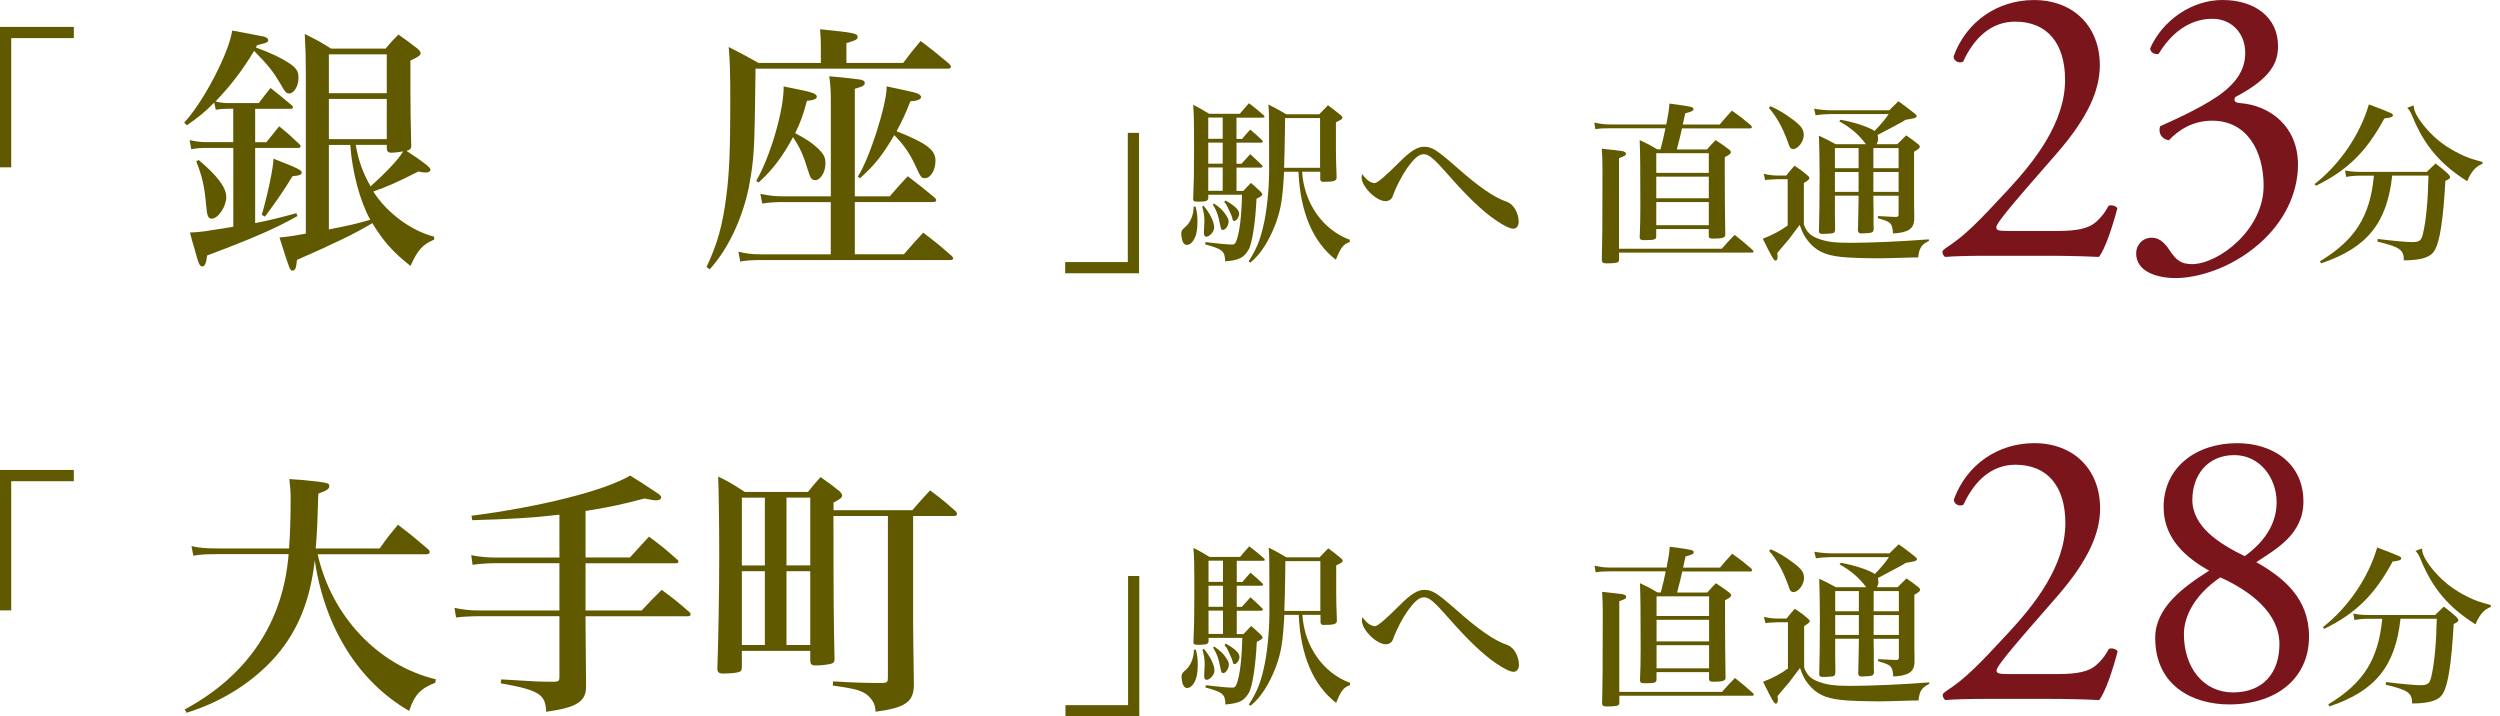 <?xml version="1.0" encoding="utf-8"?>
<!-- Generator: Adobe Illustrator 26.5.0, SVG Export Plug-In . SVG Version: 6.00 Build 0)  -->
<svg version="1.1" id="_レイヤー_2" xmlns="http://www.w3.org/2000/svg" xmlns:xlink="http://www.w3.org/1999/xlink" x="0px"
	 y="0px" width="446px" height="127.81px" viewBox="0 0 446 127.81" enable-background="new 0 0 446 127.81" xml:space="preserve">
<g id="_レイアウト">
	<g>
		<path fill="#615900" d="M13.17,6.8H2v23.05H0V4.8h13.17V6.8z"/>
		<path fill="#615900" d="M38.22,18.3c-1.68,1.68-2.61,2.47-4.89,4.05l-0.47-0.47c3.45-3.72,7.96-12.38,8.57-16.43l5.4,1.02
			c0.65,0.14,1.02,0.37,1.02,0.7c0,0.37-0.33,0.51-2,0.88l-0.19,0.42c2.65,0.98,4.42,1.82,5.77,2.7c1.44,0.93,1.82,1.49,1.82,2.75
			c0,1.4-0.79,2.75-1.63,2.75c-0.56,0-0.7-0.14-1.68-1.86c-1.21-2.05-2.05-3.12-4.61-5.73c-2.1,3.49-4.1,6.1-6.89,9.03
			c1.07,0.23,1.58,0.28,2.28,0.28h5.45c0.98-1.3,1.16-1.54,2.09-2.7c1.82,1.44,2.09,1.68,3.82,3.12c0.14,0.14,0.19,0.28,0.19,0.37
			c0,0.14-0.14,0.23-0.51,0.23h-6.24v5.96h2c0.84-1.02,1.4-1.77,2.28-2.84c1.72,1.4,1.96,1.63,3.63,3.21
			c0.14,0.14,0.19,0.28,0.19,0.37c0,0.19-0.19,0.28-0.42,0.28h-7.68V39.8c2.19-0.42,3.96-0.84,7.36-1.77l0.19,0.51
			c-3.86,2.19-8.01,4-16.11,7.03c-0.19,1.44-0.42,1.96-0.88,1.96s-0.65-0.42-1.4-3.21c-0.28-0.93-0.56-1.86-0.79-2.84
			c1.77-0.09,2.19-0.14,4.19-0.47c0.42-0.05,1.63-0.23,3.54-0.56V26.39h-4.75c-1.16,0-1.77,0.05-2.75,0.23l-0.28-1.63
			c1.21,0.28,2.05,0.37,2.98,0.37h4.79V19.4h-0.88c-0.93,0-1.49,0.05-2.23,0.19l-0.28-1.3V18.3z M35.43,28.54
			c3.35,2.79,4.94,4.93,4.94,6.61s-1.44,3.86-2.61,3.86c-0.61,0-0.84-0.51-0.98-2.33c-0.28-3.35-0.75-5.4-1.77-7.87l0.42-0.28
			L35.43,28.54z M46.7,38.32c1.02-3.44,2.09-8.52,2.09-10.01c4.42,1.72,5.03,2.05,5.03,2.47c0,0.37-0.42,0.56-1.63,0.65
			c-1.68,2.75-2.75,4.28-4.93,7.22C47.26,38.65,46.7,38.32,46.7,38.32z M77.47,42.74c-2.09,0.88-2.93,1.82-4.24,4.7
			c-2.98-2.33-4.89-4.42-6.8-7.63c-3.21,1.91-6.47,3.49-13.45,6.56c-0.14,1.49-0.33,1.91-0.79,1.91s-0.46,0-2.33-5.91
			c1.82-0.19,2.23-0.23,4.7-0.7V12.72c0-2.56-0.05-3.91-0.19-6.66c2.33,1.16,2.65,1.35,4.7,2.61h9.73c1.02-1.21,1.16-1.4,2.28-2.51
			c1.63,1.16,1.91,1.35,3.4,2.51c0.37,0.33,0.56,0.61,0.56,0.79c0,0.42-0.33,0.65-1.82,1.35v5.26c0,3.63,0.05,5.59,0.14,9.78
			c0.05,0.65-0.19,0.88-0.84,1.07c3.21,2.09,4.28,2.98,4.28,3.35c0,0.28-0.33,0.51-0.75,0.51c-0.37,0-0.88-0.05-1.4-0.19
			c-3.58,1.82-5.54,2.7-8.05,3.58c2.33,3.72,6.75,7.03,10.85,8.05v0.51L77.47,42.74z M69,9.69H58.67v6.94H69V9.69z M69,17.65H58.67
			v7.17H69V17.65z M58.67,40.93c3.58-0.7,4.79-0.98,7.4-1.72c-1.82-3.17-3.26-8.61-3.58-13.36h-3.82V40.93z M63.46,25.85
			c0.51,2.89,1.26,4.93,2.65,7.4c2.56-2.28,4.93-4.75,5.82-6.24c-0.75,0.14-1.54,0.23-2.14,0.23c-0.56,0-0.75-0.23-0.79-0.79v-0.61
			h-5.54V25.85z"/>
		<path fill="#615900" d="M161.12,11.23c1.4-1.86,1.63-2.14,3.12-3.91c2.42,1.82,2.79,2.14,5.08,4.05c0.19,0.19,0.33,0.42,0.33,0.51
			c0,0.28-0.19,0.37-0.6,0.37h-34.26c-0.19,15.22-0.23,15.78-1.21,21.23c-1.21,5.73-3.77,11.08-6.98,14.57l-0.56-0.42
			c1.96-4.14,2.89-7.5,3.54-12.71c0.51-3.77,0.7-8.24,0.7-16.2c0-5.77-0.05-7.68-0.28-10.33c2.51,1.26,2.89,1.49,5.31,2.84h11.13
			V8.25c0-1.16-0.05-1.77-0.14-3.03c6.01,0.6,6.7,0.74,6.7,1.35c0,0.47-0.28,0.61-2,1.12v3.54h10.15H161.12z M139.7,36.04
			c-1.16,0-2.75,0.09-3.72,0.28l-0.33-1.72c2.09,0.37,2.7,0.42,4.05,0.42h8.52V18.54c0-2.56-0.05-3.21-0.28-4.93
			c1.307,0.093,3.09,0.28,5.35,0.56c0.65,0.09,0.98,0.28,0.98,0.6c0,0.47-0.19,0.61-1.77,1.07v19.18h6.24
			c1.49-1.72,1.72-2,3.21-3.58c2.24,1.72,2.61,2,4.8,3.82c0.14,0.14,0.28,0.33,0.28,0.42c0,0.28-0.19,0.37-0.7,0.37H152.5v9.31h8.75
			c1.63-1.86,1.86-2.14,3.45-3.86c2.42,1.86,2.79,2.14,5.12,4.19c0.14,0.14,0.23,0.28,0.23,0.37c0,0.23-0.19,0.33-0.56,0.33h-33.75
			c-1.54,0-2.89,0.09-3.68,0.28l-0.33-1.77c1.35,0.33,2.38,0.47,4,0.47h12.48v-9.31h-8.52L139.7,36.04z M134.91,32.27
			c2.56-4.42,4.98-12.8,4.89-16.85c0.88,0.19,1.82,0.37,2.75,0.56c2.38,0.47,3.17,0.79,3.17,1.26c0,0.42-0.61,0.65-1.77,0.75
			c-0.65,2.51-1.12,3.77-2.09,5.77c1.91,0.98,3.07,1.77,4.1,2.75c1.02,1.02,1.3,1.58,1.3,2.65c0,1.54-0.88,2.98-1.82,2.98
			c-0.61,0-0.84-0.28-1.26-1.63c-0.88-2.93-1.44-4.1-2.7-6.05c-1.86,3.49-3.72,5.91-6.15,8.1l-0.42-0.28L134.91,32.27z
			 M153.02,31.52c2.05-3.07,5.17-12.8,5.17-16.11c2.853,0.587,4.637,0.99,5.35,1.21c0.42,0.14,0.79,0.47,0.79,0.65
			c0,0.46-0.65,0.74-1.91,0.79c-0.88,2.23-1.49,3.54-2.47,5.35c5.35,2.14,6.94,3.31,6.94,5.26c0,1.72-0.88,3.12-1.91,3.12
			c-0.56,0-0.75-0.19-1.49-1.86c-1.21-2.61-2.19-4.05-3.96-5.82c-2.05,3.54-3.54,5.4-6.1,7.68l-0.42-0.28L153.02,31.52z"/>
		<path fill="#615900" d="M190.03,46.75h11.17V23.7h2v25.05h-13.17V46.75z"/>
		<path fill="#615900" d="M213.29,36.86c0.28,1.09,0.34,1.61,0.34,2.76c0,1.46-0.22,2.39-0.68,3.2c-0.37,0.59-0.78,0.87-1.24,0.87
			c-0.37,0-0.62-0.28-0.81-0.84c-0.09-0.37-0.16-0.81-0.16-1.12c0-0.53,0.09-0.71,0.68-1.21c0.93-0.75,1.55-2.27,1.52-3.66h0.34
			H213.29z M221.61,24.76c0.65-0.81,0.78-0.9,1.43-1.64c0.99,0.84,1.15,0.96,2.11,1.89l0.15,0.25c0,0.12-0.12,0.19-0.37,0.19h-4.34
			v3.76h0.9c0.62-0.71,0.9-0.99,1.55-1.71c0.99,0.9,1.15,1.05,2.08,1.96c0.06,0.09,0.12,0.19,0.12,0.25c0,0.12-0.12,0.19-0.34,0.19
			h-4.31v4.16h1.21c0.65-0.68,0.75-0.81,1.37-1.43c0.81,0.71,0.93,0.81,1.71,1.55c0.22,0.25,0.31,0.37,0.31,0.5
			c0,0.16-0.16,0.31-0.5,0.5l-0.53,0.28c-0.19,4.22-0.78,8.04-1.43,9.12c-0.87,1.43-1.68,1.83-4.16,2.05
			c-0.06-1.86-0.43-2.17-3.57-3.04l0.06-0.4c2.23,0.28,3.97,0.43,4.75,0.43c0.37,0,0.53-0.12,0.71-0.53
			c0.59-1.4,0.96-4.28,1.06-8.35h-6.02v0.62c-0.03,0.47-0.43,0.62-1.64,0.62c-0.9,0-1.06-0.06-1.06-0.53
			c0.12-2.92,0.16-4.31,0.16-8.29c0-5.9-0.03-6.73-0.16-8.47c1.3,0.68,1.52,0.78,2.86,1.61h5.46c0.53-0.65,1.09-1.27,1.64-1.89
			c1.21,0.93,1.4,1.09,2.58,2.11c0.12,0.12,0.19,0.22,0.19,0.31c0,0.12-0.09,0.16-0.34,0.16h-4.66v3.79h1.02L221.61,24.76z
			 M214.72,36.71c1.18,1.4,1.89,2.89,1.89,3.88v0.03c0,0.68-0.81,1.61-1.4,1.61c-0.28,0-0.43-0.22-0.43-0.62v-0.4
			c0.06-0.96,0.09-1.4,0.09-1.71c0-0.93-0.09-1.52-0.4-2.64l0.25-0.16L214.72,36.71z M218.13,20.97h-2.58v3.79h2.58
			C218.13,24.76,218.13,20.97,218.13,20.97z M215.55,25.44v3.76h2.58v-3.76H215.55z M215.55,29.88v4.16h2.58v-4.16
			C218.13,29.88,215.55,29.88,215.55,29.88z M216.57,36.3c1.09,0.74,1.58,1.21,2.14,2.05c0.37,0.56,0.47,0.81,0.47,1.15
			c0,0.71-0.53,1.52-0.99,1.52c-0.31,0-0.34-0.06-0.53-0.96c-0.34-1.74-0.59-2.42-1.3-3.6l0.22-0.15L216.57,36.3z M218.62,35.77
			c1.68,0.93,2.45,1.68,2.45,2.36c0,0.59-0.5,1.3-0.87,1.3c-0.19,0-0.28-0.12-0.34-0.43c-0.09-0.37-0.09-0.43-0.47-1.21
			c-0.28-0.68-0.53-1.15-0.65-1.33c-0.09-0.15-0.22-0.31-0.34-0.46l0.22-0.22L218.62,35.77z M229.08,30.62
			c-0.25,4.75-0.56,6.77-1.52,9.31c-1.21,3.17-2.73,5.49-4.5,6.92l-0.31-0.22c1.37-2.11,2.05-3.76,2.64-6.36
			c0.62-2.58,1.02-6.67,1.02-9.9c0-9.16,0-10.12-0.12-11.73c1.46,0.75,1.68,0.87,3.17,1.74h5.9l1.55-1.61
			c1.09,0.81,1.24,0.93,2.2,1.71c0.28,0.22,0.37,0.37,0.37,0.5c0,0.25-0.15,0.34-1.15,0.84v5.09c0,1.073,0.04,2.627,0.12,4.66v0.12
			c0,0.59-0.5,0.75-2.36,0.75c-0.4,0-0.53-0.12-0.56-0.5v-1.3h-3.23c0.34,5.59,3.69,10.37,8.5,12.13v0.4
			c-1.18,0.43-1.61,0.99-2.48,3.17c-4.1-3.17-6.36-8.47-6.67-15.7h-2.58L229.08,30.62z M235.5,29.94v-8.88h-6.24l-0.03,2.54
			l-0.06,3.17l-0.09,3.17C229.08,29.94,235.5,29.94,235.5,29.94z"/>
		<path fill="#615900" d="M245.23,32.67c0.453,0,1.88-1.2,4.28-3.6c2.08-2.11,3.32-2.89,4.53-2.89c1.4,0,2.27,0.56,5.59,3.45
			c4.07,3.63,6.92,5.62,9.25,6.39c1.15,0.43,2.05,1.99,2.05,3.57c0,0.71-0.4,1.21-0.96,1.21c-0.59,0-1.74-0.56-3.13-1.52
			c-2.3-1.55-5.12-4.25-8.32-7.92c-2.76-3.13-3.6-3.85-4.53-3.85c-0.87,0-1.68,0.71-2.98,2.51c-0.87,1.24-1.86,3.17-2.36,4.47
			c-0.25,0.71-0.34,0.9-0.59,1.09s-0.56,0.31-0.87,0.31c-1.68,0-4.28-2.58-4.28-4.25c0-0.12,0.03-0.31,0.12-0.59
			c0.65,0.99,1.49,1.61,2.2,1.61V32.67z"/>
		<path fill="#615900" d="M304.54,26.65c0.71-0.81,0.81-0.93,1.52-1.65c1.18,0.75,1.33,0.87,2.45,1.71
			c0.22,0.19,0.28,0.31,0.28,0.43c0,0.25-0.25,0.47-1.09,0.9v3.54c0,2.89,0.03,6.3,0.09,10.37c-0.06,0.46-0.56,0.62-2.17,0.62
			c-0.59,0-0.75-0.09-0.78-0.5v-1.21h-9.37v1.33c0,0.56-0.34,0.65-2.14,0.65c-0.59,0-0.78-0.09-0.81-0.5
			c0.09-2.3,0.12-3.29,0.12-5.52c0-6.8-0.03-9.53-0.12-11.83c1.46,0.68,1.71,0.81,3.13,1.65h0.59c0.53-2.11,0.59-2.33,0.87-3.76
			h-9.96c-1.02,0-1.74,0.03-2.54,0.16l-0.19-1.18c1.09,0.25,1.77,0.34,2.92,0.34h9.93c0.34-1.71,0.46-2.48,0.56-3.72
			c4,0.53,4.28,0.59,4.28,0.99c0,0.31-0.31,0.43-1.46,0.75c-0.22,0.93-0.34,1.55-0.43,1.99h6.58c1.02-1.21,1.18-1.4,2.17-2.48
			c1.61,1.15,1.86,1.33,3.41,2.64c0.09,0.12,0.16,0.25,0.16,0.31c0,0.12-0.12,0.22-0.34,0.22h-12.13c-0.34,1.52-0.37,1.61-0.93,3.76
			h5.4V26.65z M286.57,46.98c-0.59,0-0.78-0.12-0.81-0.59c0.09-3.85,0.12-6.11,0.12-16.2c0-1.46-0.03-2.2-0.12-3.66
			c1.947,0.207,3.177,0.35,3.69,0.43c0.37,0.09,0.62,0.25,0.62,0.47c0,0.28-0.25,0.43-1.24,0.78v16.17h18.34
			c1.05-1.21,1.21-1.37,2.3-2.48c1.52,1.21,1.77,1.43,3.2,2.7c0.09,0.12,0.16,0.22,0.16,0.28c0,0.12-0.12,0.19-0.28,0.19h-23.71
			v1.21c0,0.5-0.22,0.62-1.24,0.68l-1.02,0.03L286.57,46.98z M304.85,30.84v-3.51h-9.37v3.51H304.85z M295.48,31.52v3.85h9.37v-3.85
			C304.85,31.52,295.48,31.52,295.48,31.52z M295.48,36.05v4.13h9.37v-4.13H295.48z"/>
		<path fill="#615900" d="M314.63,31c0.75,0.19,1.64,0.31,2.3,0.31h1.74c0.65-0.81,0.74-0.93,1.46-1.74
			c1.21,0.78,1.4,0.93,2.45,1.83c0.19,0.19,0.22,0.28,0.22,0.37c0,0.22-0.34,0.5-0.99,0.87v7.42c0.47,1.3,1.15,1.99,2.48,2.48
			c1.52,0.59,2.92,0.78,5.77,0.78c3.66,0,9.25-0.25,14.06-0.62v0.28c-1.37,0.68-1.71,1.24-1.92,2.95h-0.84l-4.25,0.12
			c-0.87,0.03-0.99,0.03-1.86,0.03c-2.61,0-5.59-0.09-6.83-0.25c-2.89-0.31-4.44-1.09-5.83-2.79c-0.68-0.84-1.02-1.49-1.52-2.92
			c-0.16,0.22-0.31,0.43-0.5,0.65l-1.02,1.37c-0.56,0.75-0.37,0.5-0.53,0.68l-1.4,1.64c-0.19,0.25-0.37,0.47-0.56,0.68
			c0.06,0.37,0.06,0.56,0.06,0.71c0,0.37-0.15,0.65-0.37,0.65c-0.28,0-0.65-0.62-2.27-3.91c1.77-0.68,3.2-1.46,4.44-2.36v-8.26
			h-1.99l-0.87,0.06l-0.75,0.03l-0.4,0.09l-0.28-1.18L314.63,31z M315.87,18.96c1.3,0.56,2.54,1.3,4,2.39
			c1.49,1.12,1.92,1.74,1.92,2.73c0,1.18-1.02,2.51-1.89,2.51c-0.19,0-0.4-0.09-0.53-0.25c-0.107-0.127-0.24-0.447-0.4-0.96
			c-0.96-2.67-2.02-4.53-3.41-6.15l0.31-0.28V18.96z M338.46,25.73c0.5-0.47,1.15-1.12,1.61-1.58c1.02,0.71,1.21,0.84,2.23,1.65
			c0.12,0.12,0.19,0.22,0.19,0.34c0,0.28-0.09,0.37-1.02,0.93v9.59l0.03,1.3v1.21c-0.09,1.68-1.09,2.33-3.79,2.48l-0.03-0.4
			c-0.15-1.37-0.43-1.65-2.05-2.14l-0.62-0.19v-0.37l0.68,0.03l1.65,0.09l0.87,0.03c0.37,0,0.5-0.09,0.5-0.43v-3.35h-4.5v0.62
			l0.03,1.74v2.73l0.03,0.9c-0.09,0.53-0.22,0.59-1.02,0.68l-1.15,0.06c-0.4,0-0.59-0.12-0.65-0.5l0.03-0.84
			c0.03-1.99,0.06-3.51,0.09-4.59v-0.81h-4.22v3.32c0,0.09,0,1.02,0.03,1.89v0.87c-0.03,0.4-0.16,0.56-0.43,0.62
			c-0.34,0.06-1.05,0.12-1.83,0.12c-0.37,0-0.53-0.09-0.62-0.37c0.06-1.61,0.12-6.33,0.12-10.18c0-2.54-0.06-5.06-0.12-6.98
			c1.43,0.68,1.61,0.78,2.98,1.52h5.4c-1.15-1.58-2.76-3.01-4.75-4.07l0.22-0.28c2.24,0.37,5.03,1.27,6.08,1.99
			c1.46-1.55,1.86-2.05,2.51-3.01h-10.33c-0.75,0-2.05,0.09-2.7,0.22l-0.28-1.18c0.84,0.16,2.08,0.28,3.01,0.28h10.4
			c0.71-0.71,0.84-0.84,1.64-1.61c1.37,0.99,1.58,1.15,2.95,2.23c0.22,0.19,0.31,0.31,0.31,0.43c0,0.22-0.37,0.4-0.96,0.47
			l-1.05,0.19c-0.31,0.22-0.65,0.4-0.99,0.59c-1.33,0.71-2.67,1.43-3.97,2.11c0.06,0.31,0.09,0.53,0.09,0.68
			c0,0.34-0.09,0.62-0.28,0.96h3.69L338.46,25.73z M327.35,26.41v3.6h4.22v-3.6H327.35z M331.57,34.23v-3.54h-4.22v3.54H331.57z
			 M334.21,30.01h4.5v-3.6h-4.5V30.01z M334.21,30.69v3.54h4.5v-3.54C338.71,30.69,334.21,30.69,334.21,30.69z"/>
		<path fill="#7A151C" d="M367.19,41.2c3.28,0,5.42-0.43,6.7-1.57c1.35-1.21,1.85-2.14,2.28-2.92c0.5-0.21,1.28,0,1.57,0.43
			c-0.93,3.56-2.21,7.27-3.28,8.7c-2.92-0.14-5.92-0.21-9.19-0.21h-10.33c-3.99,0-6.34,0.07-7.91,0.21c-0.14-0.07-0.5-0.36-0.5-0.93
			c0-0.21,0.36-0.5,0.78-0.78c3.28-2.14,5.63-4.56,10.91-10.26c4.7-5.06,10.19-11.97,10.19-19.6c0-6.49-3.14-10.41-8.91-10.41
			c-4.28,0-7.34,2.92-9.27,7.13c-0.64,0.36-1.71,0-1.71-0.93c2.28-6.27,7.91-10.05,14.33-10.05c7.13,0,11.76,4.78,11.76,11.62
			c0,4.42-2.07,9.27-7.63,15.68l-4.35,4.99c-5.84,6.7-6.49,7.84-6.49,8.27c0,0.5,0.36,0.64,2.21,0.64h8.84L367.19,41.2z"/>
		<path fill="#7A151C" d="M381.09,45.19c0-1.43,1.07-2.78,2.78-2.78s2.64,1.42,3.42,2.57c0.93,1.35,1.78,2.14,3.78,2.14
			c4.63,0,12.76-6.06,12.76-13.97c0-6.27-2.99-11.62-9.19-11.62c-3.49,0-6.06,1.71-7.7,3.49c-1.14-0.14-2-1.14-1.57-2.5
			c2.71-1.21,8.55-3.85,11.4-6.2c1.57-1.28,3.78-3.42,3.78-6.84c0-3.78-2.64-6.13-5.84-6.13c-4.21,0-7.41,2.64-9.62,6.27
			c-0.71,0.14-1.5-0.29-1.5-1C385.8,3.63,391,0,396.49,0c5.84,0,9.91,3.14,9.91,8.2c0,2.92-1.14,5.7-7.63,9.12
			c-0.36,0.71,0,1,0.86,1.07c5.42,0.43,10.33,4.21,10.33,10.98c0,5.13-2.49,10.26-6.91,14.11c-5.27,4.63-11.4,6.13-14.9,6.13
			C384.94,49.61,381.09,48.54,381.09,45.19L381.09,45.19z"/>
		<path fill="#615900" d="M412.93,32.83c4.5-3.51,8.13-8.85,9.68-14.21c1.77,0.65,3.69,1.43,3.97,1.58
			c0.22,0.09,0.31,0.22,0.31,0.34c0,0.34-0.31,0.43-1.52,0.59c-3.23,5.96-6.58,9.25-12.2,12.01l-0.25-0.31H412.93z M426.77,31.34
			c-0.93,8.5-4.5,12.88-12.69,15.64l-0.19-0.37c6.3-3.82,8.94-8.04,9.62-15.27h-2.48c-0.81,0-1.64,0.06-2.48,0.22l-0.19-1.15
			c0.93,0.19,1.68,0.25,2.64,0.25h11.95c0.75-0.74,0.87-0.84,1.55-1.49c1.12,0.84,1.3,0.99,2.23,1.83c0.28,0.31,0.37,0.47,0.37,0.56
			c0,0.25-0.16,0.4-0.84,0.71c-0.4,7.08-0.99,10.77-1.89,12.35c-0.71,1.27-2.3,1.8-5.52,1.83c0-1.89-0.71-2.39-4.72-3.35l0.06-0.47
			c3.07,0.37,5.18,0.56,6.14,0.56c1.27,0,1.65-0.28,1.92-1.46c0.56-2.33,0.9-5.87,0.99-10.4h-6.49L426.77,31.34z M430.62,18.8v0.22
			c0,0.99,1.21,2.92,2.98,4.72c1.37,1.43,3.1,2.67,5.12,3.66c1.33,0.68,2.17,0.96,4.16,1.49v0.34c-1.15,0.4-2.02,1.37-2.73,3.1
			c-4.84-3.04-7.7-6.46-9.78-11.58c-0.28-0.71-0.59-1.21-0.93-1.52C429.44,19.23,430.62,18.8,430.62,18.8z"/>
	</g>
	<g>
		<path fill="#615900" d="M13.17,85.85H2v23.04H0V83.84h13.17v2V85.85z"/>
		<path fill="#615900" d="M56.66,98.84c2.47,11.08,10.8,19.88,21.09,22.35l-0.09,0.61c-2.65,1.02-3.77,2.23-4.66,5.03
			c-8.99-5.17-15.04-14.8-16.85-26.86c-0.79,7.03-2.93,12.38-6.8,16.95c-4.1,4.7-9.64,8.24-16.06,10.24l-0.33-0.6
			c11.22-6.05,17.55-15.5,18.53-27.7H38.73c-1.91,0-2.93,0.05-4.24,0.28l-0.33-1.72c1.3,0.33,2.65,0.42,4.75,0.42h12.66
			c0.19-2.56,0.28-5.91,0.28-8.66c0-1.49-0.05-2.14-0.23-3.72c1.647,0.093,3.37,0.25,5.17,0.47c1.68,0.23,1.96,0.33,1.96,0.79
			c0,0.51-0.47,0.79-1.96,1.35c-0.14,4.84-0.23,7.12-0.47,9.78h11.41c1.4-2,1.68-2.33,3.26-4.24c2.56,1.96,2.93,2.28,5.4,4.38
			c0.19,0.19,0.28,0.37,0.28,0.47c0,0.23-0.23,0.42-0.51,0.42H56.65L56.66,98.84z"/>
		<path fill="#615900" d="M104.47,99.45h7.91l3.4-3.72c2.47,1.86,2.84,2.14,5.07,4.14c0.14,0.09,0.19,0.23,0.19,0.33
			c0,0.19-0.19,0.28-0.47,0.28h-16.11v8.43h10.01c1.68-1.77,1.91-2.05,3.58-3.68c2.37,1.77,2.75,2.05,5.03,4.05
			c0.09,0.14,0.14,0.23,0.14,0.33c0,0.19-0.23,0.33-0.51,0.33h-18.25v1.02c0,0.98,0.05,4.61,0.09,10.94v0.61
			c0,2.65-1.68,3.72-7.12,4.47c-0.09-3.12-1.26-3.86-8.1-5.08l0.09-0.7c6.05,0.37,6.61,0.42,9.59,0.42
			c0.65-0.05,0.79-0.19,0.79-0.84v-10.85H85.46c-1.21,0-3.03,0.09-4.1,0.23l-0.28-1.72c1.4,0.33,2.98,0.47,4.38,0.47H99.8v-8.43
			H88.07c-1.21,0-2.75,0.14-3.77,0.28l-0.23-1.72c1.35,0.28,2.84,0.42,4.14,0.42H99.8v-7.64c-4.75,0.56-8.66,0.79-15.55,0.98
			l-0.14-0.79c12.24-1.58,23.79-4.47,28.31-7.17c1.24,0.747,2.823,1.77,4.75,3.07c0.61,0.37,0.79,0.61,0.79,0.84
			c0,0.28-0.37,0.51-0.84,0.51c-0.42,0-1.07-0.09-2.14-0.33c-4.24,1.12-6.42,1.58-10.52,2.23v8.29L104.47,99.45z"/>
		<path fill="#615900" d="M148.69,92.04c0,15.32,0.05,18.95,0.19,25.42v0.19c0,0.65-0.33,0.79-1.86,0.98
			c-0.33,0.05-1.26,0.09-1.54,0.09c-0.65,0-0.88-0.19-0.93-0.79v-1.82h-12.2v2.84c0,0.61-0.14,0.84-0.51,0.93
			c-0.51,0.19-1.72,0.28-2.84,0.28c-0.79,0-1.07-0.28-1.02-1.02c0.19-5.59,0.33-13.78,0.33-19.93s-0.09-11.82-0.19-14.2
			c2.14,1.07,2.51,1.3,4.75,2.75h11.27c1.02-1.26,1.16-1.44,2.24-2.65c1.72,1.21,2,1.4,3.44,2.56c0.28,0.33,0.42,0.51,0.42,0.7
			c0,0.42-0.33,0.65-1.54,1.3v1.35h14.06c1.44-1.68,1.68-1.91,3.17-3.54c2.28,1.72,2.61,2,4.66,3.82c0.09,0.19,0.14,0.33,0.14,0.42
			c0,0.19-0.19,0.33-0.47,0.33h-7.36v19.09c0,1.91,0.05,4.24,0.14,11.08c-0.05,3.03-1.54,4.05-6.84,4.75
			c-0.05-1.21-0.37-1.91-1.3-2.84c-1.12-0.93-2.19-1.26-6.33-1.82l0.05-0.75c3.96,0.23,5.63,0.28,8.75,0.28h0.19
			c0.7-0.05,0.84-0.19,0.84-0.93V92.05h-9.68L148.69,92.04z M136.45,100.88v-12.1h-4.1v12.1H136.45z M136.45,101.9h-4.1v13.17h4.1
			V101.9z M144.55,88.77h-4.24v12.1h4.24V88.77z M140.31,101.9v13.17h4.24V101.9H140.31z"/>
		<path fill="#615900" d="M190.08,125.8h11.17v-23.04h2v25.05h-13.17v-2V125.8z"/>
		<path fill="#615900" d="M213.34,115.91c0.28,1.09,0.34,1.61,0.34,2.76c0,1.46-0.22,2.39-0.68,3.2c-0.37,0.59-0.78,0.87-1.24,0.87
			c-0.37,0-0.62-0.28-0.81-0.84c-0.09-0.37-0.16-0.81-0.16-1.12c0-0.53,0.09-0.71,0.68-1.21c0.93-0.75,1.55-2.27,1.52-3.66h0.34
			H213.34z M221.66,103.81c0.65-0.81,0.78-0.9,1.43-1.64c0.99,0.84,1.15,0.96,2.11,1.89l0.15,0.25c0,0.12-0.12,0.19-0.37,0.19h-4.34
			v3.76h0.9c0.62-0.71,0.9-0.99,1.55-1.71c0.99,0.9,1.15,1.05,2.08,1.96c0.06,0.09,0.12,0.19,0.12,0.25c0,0.12-0.12,0.19-0.34,0.19
			h-4.31v4.16h1.21c0.65-0.68,0.75-0.81,1.37-1.43c0.81,0.71,0.93,0.81,1.71,1.55c0.22,0.25,0.31,0.37,0.31,0.5
			c0,0.16-0.16,0.31-0.5,0.5l-0.53,0.28c-0.19,4.22-0.78,8.04-1.43,9.12c-0.87,1.43-1.68,1.83-4.16,2.05
			c-0.06-1.86-0.43-2.17-3.57-3.04l0.06-0.4c2.23,0.28,3.97,0.43,4.75,0.43c0.37,0,0.53-0.12,0.71-0.53
			c0.59-1.4,0.96-4.28,1.06-8.35h-6.02v0.62c-0.03,0.47-0.43,0.62-1.64,0.62c-0.9,0-1.06-0.06-1.06-0.53
			c0.12-2.92,0.16-4.31,0.16-8.29c0-5.9-0.03-6.73-0.16-8.47c1.3,0.68,1.52,0.78,2.86,1.61h5.46c0.53-0.65,1.09-1.27,1.64-1.89
			c1.21,0.93,1.4,1.09,2.58,2.11c0.12,0.12,0.19,0.22,0.19,0.31c0,0.12-0.09,0.16-0.34,0.16h-4.66v3.79h1.02L221.66,103.81z
			 M214.77,115.76c1.18,1.4,1.89,2.89,1.89,3.88v0.03c0,0.68-0.81,1.61-1.4,1.61c-0.28,0-0.43-0.22-0.43-0.62v-0.4
			c0.06-0.96,0.09-1.4,0.09-1.71c0-0.93-0.09-1.52-0.4-2.64l0.25-0.16L214.77,115.76z M218.18,100.02h-2.58v3.79h2.58V100.02z
			 M215.6,104.49v3.76h2.58v-3.76H215.6z M215.6,108.93v4.16h2.58v-4.16C218.18,108.93,215.6,108.93,215.6,108.93z M216.62,115.35
			c1.09,0.74,1.58,1.21,2.14,2.05c0.37,0.56,0.47,0.81,0.47,1.15c0,0.71-0.53,1.52-0.99,1.52c-0.31,0-0.34-0.06-0.53-0.96
			c-0.34-1.74-0.59-2.42-1.3-3.6l0.22-0.15L216.62,115.35z M218.67,114.82c1.68,0.93,2.45,1.68,2.45,2.36c0,0.59-0.5,1.3-0.87,1.3
			c-0.19,0-0.28-0.12-0.34-0.43c-0.09-0.37-0.09-0.43-0.47-1.21c-0.28-0.68-0.53-1.15-0.65-1.33c-0.09-0.15-0.22-0.31-0.34-0.46
			l0.22-0.22L218.67,114.82z M229.13,109.67c-0.25,4.75-0.56,6.77-1.52,9.31c-1.21,3.17-2.73,5.49-4.5,6.92l-0.31-0.22
			c1.37-2.11,2.05-3.76,2.64-6.36c0.62-2.58,1.02-6.67,1.02-9.9c0-9.16,0-10.12-0.12-11.73c1.46,0.75,1.68,0.87,3.17,1.74h5.9
			l1.55-1.61c1.09,0.81,1.24,0.93,2.2,1.71c0.28,0.22,0.37,0.37,0.37,0.5c0,0.25-0.15,0.34-1.15,0.84v5.09
			c0,1.073,0.04,2.627,0.12,4.66v0.12c0,0.59-0.5,0.75-2.36,0.75c-0.4,0-0.53-0.12-0.56-0.5v-1.3h-3.23
			c0.34,5.59,3.69,10.37,8.5,12.13v0.4c-1.18,0.43-1.61,0.99-2.48,3.17c-4.1-3.17-6.36-8.47-6.67-15.7h-2.58L229.13,109.67z
			 M235.55,108.99v-8.88h-6.24l-0.03,2.54l-0.06,3.17l-0.09,3.17H235.55z"/>
		<path fill="#615900" d="M245.28,111.72c0.453,0,1.88-1.2,4.28-3.6c2.08-2.11,3.32-2.89,4.53-2.89c1.4,0,2.27,0.56,5.59,3.45
			c4.07,3.63,6.92,5.62,9.25,6.39c1.15,0.43,2.05,1.99,2.05,3.57c0,0.71-0.4,1.21-0.96,1.21c-0.59,0-1.74-0.56-3.13-1.52
			c-2.3-1.55-5.12-4.25-8.32-7.92c-2.76-3.13-3.6-3.85-4.53-3.85c-0.87,0-1.68,0.71-2.98,2.51c-0.87,1.24-1.86,3.17-2.36,4.47
			c-0.25,0.71-0.34,0.9-0.59,1.09c-0.25,0.19-0.56,0.31-0.87,0.31c-1.68,0-4.28-2.58-4.28-4.25c0-0.12,0.03-0.31,0.12-0.59
			c0.65,0.99,1.49,1.61,2.2,1.61L245.28,111.72z"/>
		<path fill="#615900" d="M304.59,105.7c0.71-0.81,0.81-0.93,1.52-1.65c1.18,0.75,1.33,0.87,2.45,1.71
			c0.22,0.19,0.28,0.31,0.28,0.43c0,0.25-0.25,0.47-1.09,0.9v3.54c0,2.89,0.03,6.3,0.09,10.37c-0.06,0.46-0.56,0.62-2.17,0.62
			c-0.59,0-0.75-0.09-0.78-0.5v-1.21h-9.37v1.33c0,0.56-0.34,0.65-2.14,0.65c-0.59,0-0.78-0.09-0.81-0.5
			c0.09-2.3,0.12-3.29,0.12-5.52c0-6.8-0.03-9.53-0.12-11.83c1.46,0.68,1.71,0.81,3.13,1.65h0.59c0.53-2.11,0.59-2.33,0.87-3.76
			h-9.96c-1.02,0-1.74,0.03-2.54,0.16l-0.19-1.18c1.09,0.25,1.77,0.34,2.92,0.34h9.93c0.34-1.71,0.46-2.48,0.56-3.72
			c4,0.53,4.28,0.59,4.28,0.99c0,0.31-0.31,0.43-1.46,0.75c-0.22,0.93-0.34,1.55-0.43,1.99h6.58c1.02-1.21,1.18-1.4,2.17-2.48
			c1.61,1.15,1.86,1.33,3.41,2.64c0.09,0.12,0.16,0.25,0.16,0.31c0,0.12-0.12,0.22-0.34,0.22h-12.13c-0.34,1.52-0.37,1.61-0.93,3.76
			h5.4V105.7z M286.62,126.03c-0.59,0-0.78-0.12-0.81-0.59c0.09-3.85,0.12-6.11,0.12-16.2c0-1.46-0.03-2.2-0.12-3.66
			c1.947,0.207,3.177,0.35,3.69,0.43c0.37,0.09,0.62,0.25,0.62,0.47c0,0.28-0.25,0.43-1.24,0.78v16.17h18.34
			c1.05-1.21,1.21-1.37,2.3-2.48c1.52,1.21,1.77,1.43,3.2,2.7c0.09,0.12,0.16,0.22,0.16,0.28c0,0.12-0.12,0.19-0.28,0.19h-23.71
			v1.21c0,0.5-0.22,0.62-1.24,0.68l-1.02,0.03L286.62,126.03z M304.9,109.89v-3.51h-9.37v3.51H304.9z M295.53,110.57v3.85h9.37
			v-3.85H295.53z M295.53,115.1v4.13h9.37v-4.13H295.53z"/>
		<path fill="#615900" d="M314.68,110.04c0.75,0.19,1.64,0.31,2.3,0.31h1.74c0.65-0.81,0.74-0.93,1.46-1.74
			c1.21,0.78,1.4,0.93,2.45,1.83c0.19,0.19,0.22,0.28,0.22,0.37c0,0.22-0.34,0.5-0.99,0.87v7.42c0.47,1.3,1.15,1.99,2.48,2.48
			c1.52,0.59,2.92,0.78,5.77,0.78c3.66,0,9.25-0.25,14.06-0.62v0.28c-1.37,0.68-1.71,1.24-1.92,2.95h-0.84l-4.25,0.12
			c-0.87,0.03-0.99,0.03-1.86,0.03c-2.61,0-5.59-0.09-6.83-0.25c-2.89-0.31-4.44-1.09-5.83-2.79c-0.68-0.84-1.02-1.49-1.52-2.92
			c-0.16,0.22-0.31,0.43-0.5,0.65l-1.02,1.37c-0.56,0.75-0.37,0.5-0.53,0.68l-1.4,1.64c-0.19,0.25-0.37,0.47-0.56,0.68
			c0.06,0.37,0.06,0.56,0.06,0.71c0,0.37-0.15,0.65-0.37,0.65c-0.28,0-0.65-0.62-2.27-3.91c1.77-0.68,3.2-1.46,4.44-2.36v-8.26
			h-1.99l-0.87,0.06l-0.75,0.03l-0.4,0.09l-0.28-1.18L314.68,110.04z M315.92,98c1.3,0.56,2.54,1.3,4,2.39
			c1.49,1.12,1.92,1.74,1.92,2.73c0,1.18-1.02,2.51-1.89,2.51c-0.19,0-0.4-0.09-0.53-0.25c-0.107-0.127-0.24-0.447-0.4-0.96
			c-0.96-2.67-2.02-4.53-3.41-6.15l0.31-0.28V98z M338.51,104.77c0.5-0.47,1.15-1.12,1.61-1.58c1.02,0.71,1.21,0.84,2.23,1.65
			c0.12,0.12,0.19,0.22,0.19,0.34c0,0.28-0.09,0.37-1.02,0.93v9.59l0.03,1.3v1.21c-0.09,1.68-1.09,2.33-3.79,2.48l-0.03-0.4
			c-0.15-1.37-0.43-1.65-2.05-2.14l-0.62-0.19v-0.37l0.68,0.03l1.65,0.09l0.87,0.03c0.37,0,0.5-0.09,0.5-0.43v-3.35h-4.5v0.62
			l0.03,1.74v2.73l0.03,0.9c-0.09,0.53-0.22,0.59-1.02,0.68l-1.15,0.06c-0.4,0-0.59-0.12-0.65-0.5l0.03-0.84
			c0.03-1.99,0.06-3.51,0.09-4.59v-0.81h-4.22v3.32c0,0.09,0,1.02,0.03,1.89v0.87c-0.03,0.4-0.16,0.56-0.43,0.62
			c-0.34,0.06-1.05,0.12-1.83,0.12c-0.37,0-0.53-0.09-0.62-0.37c0.06-1.61,0.12-6.33,0.12-10.18c0-2.54-0.06-5.06-0.12-6.98
			c1.43,0.68,1.61,0.78,2.98,1.52h5.4c-1.15-1.58-2.76-3.01-4.75-4.07l0.22-0.28c2.24,0.37,5.03,1.27,6.08,1.99
			c1.46-1.55,1.86-2.05,2.51-3.01h-10.33c-0.75,0-2.05,0.09-2.7,0.22l-0.28-1.18c0.84,0.16,2.08,0.28,3.01,0.28h10.4
			c0.71-0.71,0.84-0.84,1.64-1.61c1.37,0.99,1.58,1.15,2.95,2.23c0.22,0.19,0.31,0.31,0.31,0.43c0,0.22-0.37,0.4-0.96,0.47
			l-1.05,0.19c-0.31,0.22-0.65,0.4-0.99,0.59c-1.33,0.71-2.67,1.43-3.97,2.11c0.06,0.31,0.09,0.53,0.09,0.68
			c0,0.34-0.09,0.62-0.28,0.96h3.69L338.51,104.77z M327.4,105.45v3.6h4.22v-3.6H327.4z M331.62,113.27v-3.54h-4.22v3.54H331.62z
			 M334.26,109.05h4.5v-3.6h-4.5V109.05z M334.26,109.73v3.54h4.5v-3.54H334.26z"/>
		<path fill="#7A151C" d="M367.24,120.25c3.28,0,5.42-0.43,6.7-1.57c1.35-1.21,1.85-2.14,2.28-2.92c0.5-0.21,1.28,0,1.57,0.43
			c-0.93,3.56-2.21,7.27-3.28,8.7c-2.92-0.14-5.92-0.21-9.19-0.21h-10.33c-3.99,0-6.34,0.07-7.91,0.21c-0.14-0.07-0.5-0.36-0.5-0.93
			c0-0.21,0.36-0.5,0.78-0.78c3.28-2.14,5.63-4.56,10.91-10.26c4.7-5.06,10.19-11.97,10.19-19.6c0-6.49-3.14-10.41-8.91-10.41
			c-4.28,0-7.34,2.92-9.27,7.13c-0.64,0.36-1.71,0-1.71-0.93c2.28-6.27,7.91-10.05,14.33-10.05c7.13,0,11.76,4.78,11.76,11.62
			c0,4.42-2.07,9.27-7.63,15.68l-4.35,4.99c-5.84,6.7-6.49,7.84-6.49,8.27c0,0.5,0.36,0.64,2.21,0.64h8.84L367.24,120.25z"/>
		<path fill="#7A151C" d="M410.93,89.46c0,5.84-4.85,8.48-8.41,10.83c4.92,2.78,9.41,6.49,9.41,13.26c0,7.56-5.92,12.12-14.25,12.12
			c-6.34,0-13.19-3.21-13.19-11.9c0-5.34,4.92-8.98,9.62-11.97c-4.13-2.28-8.05-5.7-8.12-11.19c-0.07-7.27,5.84-11.55,13.11-11.55
			c6.34,0,11.83,3.56,11.83,10.41L410.93,89.46z M406.65,114.9c0-5.63-5.35-9.55-10.55-11.9c-4.7,3.21-6.49,7.06-6.49,10.12
			c0,5.99,3.49,10.41,8.77,10.41s8.27-3.42,8.27-8.62V114.9z M391.11,89.1c0,4.92,4.85,7.91,9.34,10.12c3.28-2.35,5.7-5.56,5.7-9.62
			c0-4.35-2.99-8.41-7.55-8.41c-4.92,0-7.48,3.78-7.48,7.91C391.12,89.1,391.11,89.1,391.11,89.1z"/>
		<path fill="#615900" d="M414.41,111.88c4.5-3.51,8.13-8.85,9.68-14.21c1.77,0.65,3.69,1.43,3.97,1.58
			c0.22,0.09,0.31,0.22,0.31,0.34c0,0.34-0.31,0.43-1.52,0.59c-3.23,5.96-6.58,9.25-12.2,12.01l-0.25-0.31H414.41z M428.25,110.39
			c-0.93,8.5-4.5,12.88-12.69,15.64l-0.19-0.37c6.3-3.82,8.94-8.04,9.62-15.27h-2.48c-0.81,0-1.64,0.06-2.48,0.22l-0.19-1.15
			c0.93,0.19,1.68,0.25,2.64,0.25h11.95c0.75-0.74,0.87-0.84,1.55-1.49c1.12,0.84,1.3,0.99,2.23,1.83c0.28,0.31,0.37,0.47,0.37,0.56
			c0,0.25-0.16,0.4-0.84,0.71c-0.4,7.08-0.99,10.77-1.89,12.35c-0.71,1.27-2.3,1.8-5.52,1.83c0-1.89-0.71-2.39-4.72-3.35l0.06-0.47
			c3.07,0.37,5.18,0.56,6.14,0.56c1.27,0,1.65-0.28,1.92-1.46c0.56-2.33,0.9-5.87,0.99-10.4h-6.49L428.25,110.39z M432.1,97.85v0.22
			c0,0.99,1.21,2.92,2.98,4.72c1.37,1.43,3.1,2.67,5.12,3.66c1.33,0.68,2.17,0.96,4.16,1.49v0.34c-1.15,0.4-2.02,1.37-2.73,3.1
			c-4.84-3.04-7.7-6.46-9.78-11.58c-0.28-0.71-0.59-1.21-0.93-1.52L432.1,97.85z"/>
	</g>
</g>
<rect fill="none" width="446" height="53"/>
</svg>
